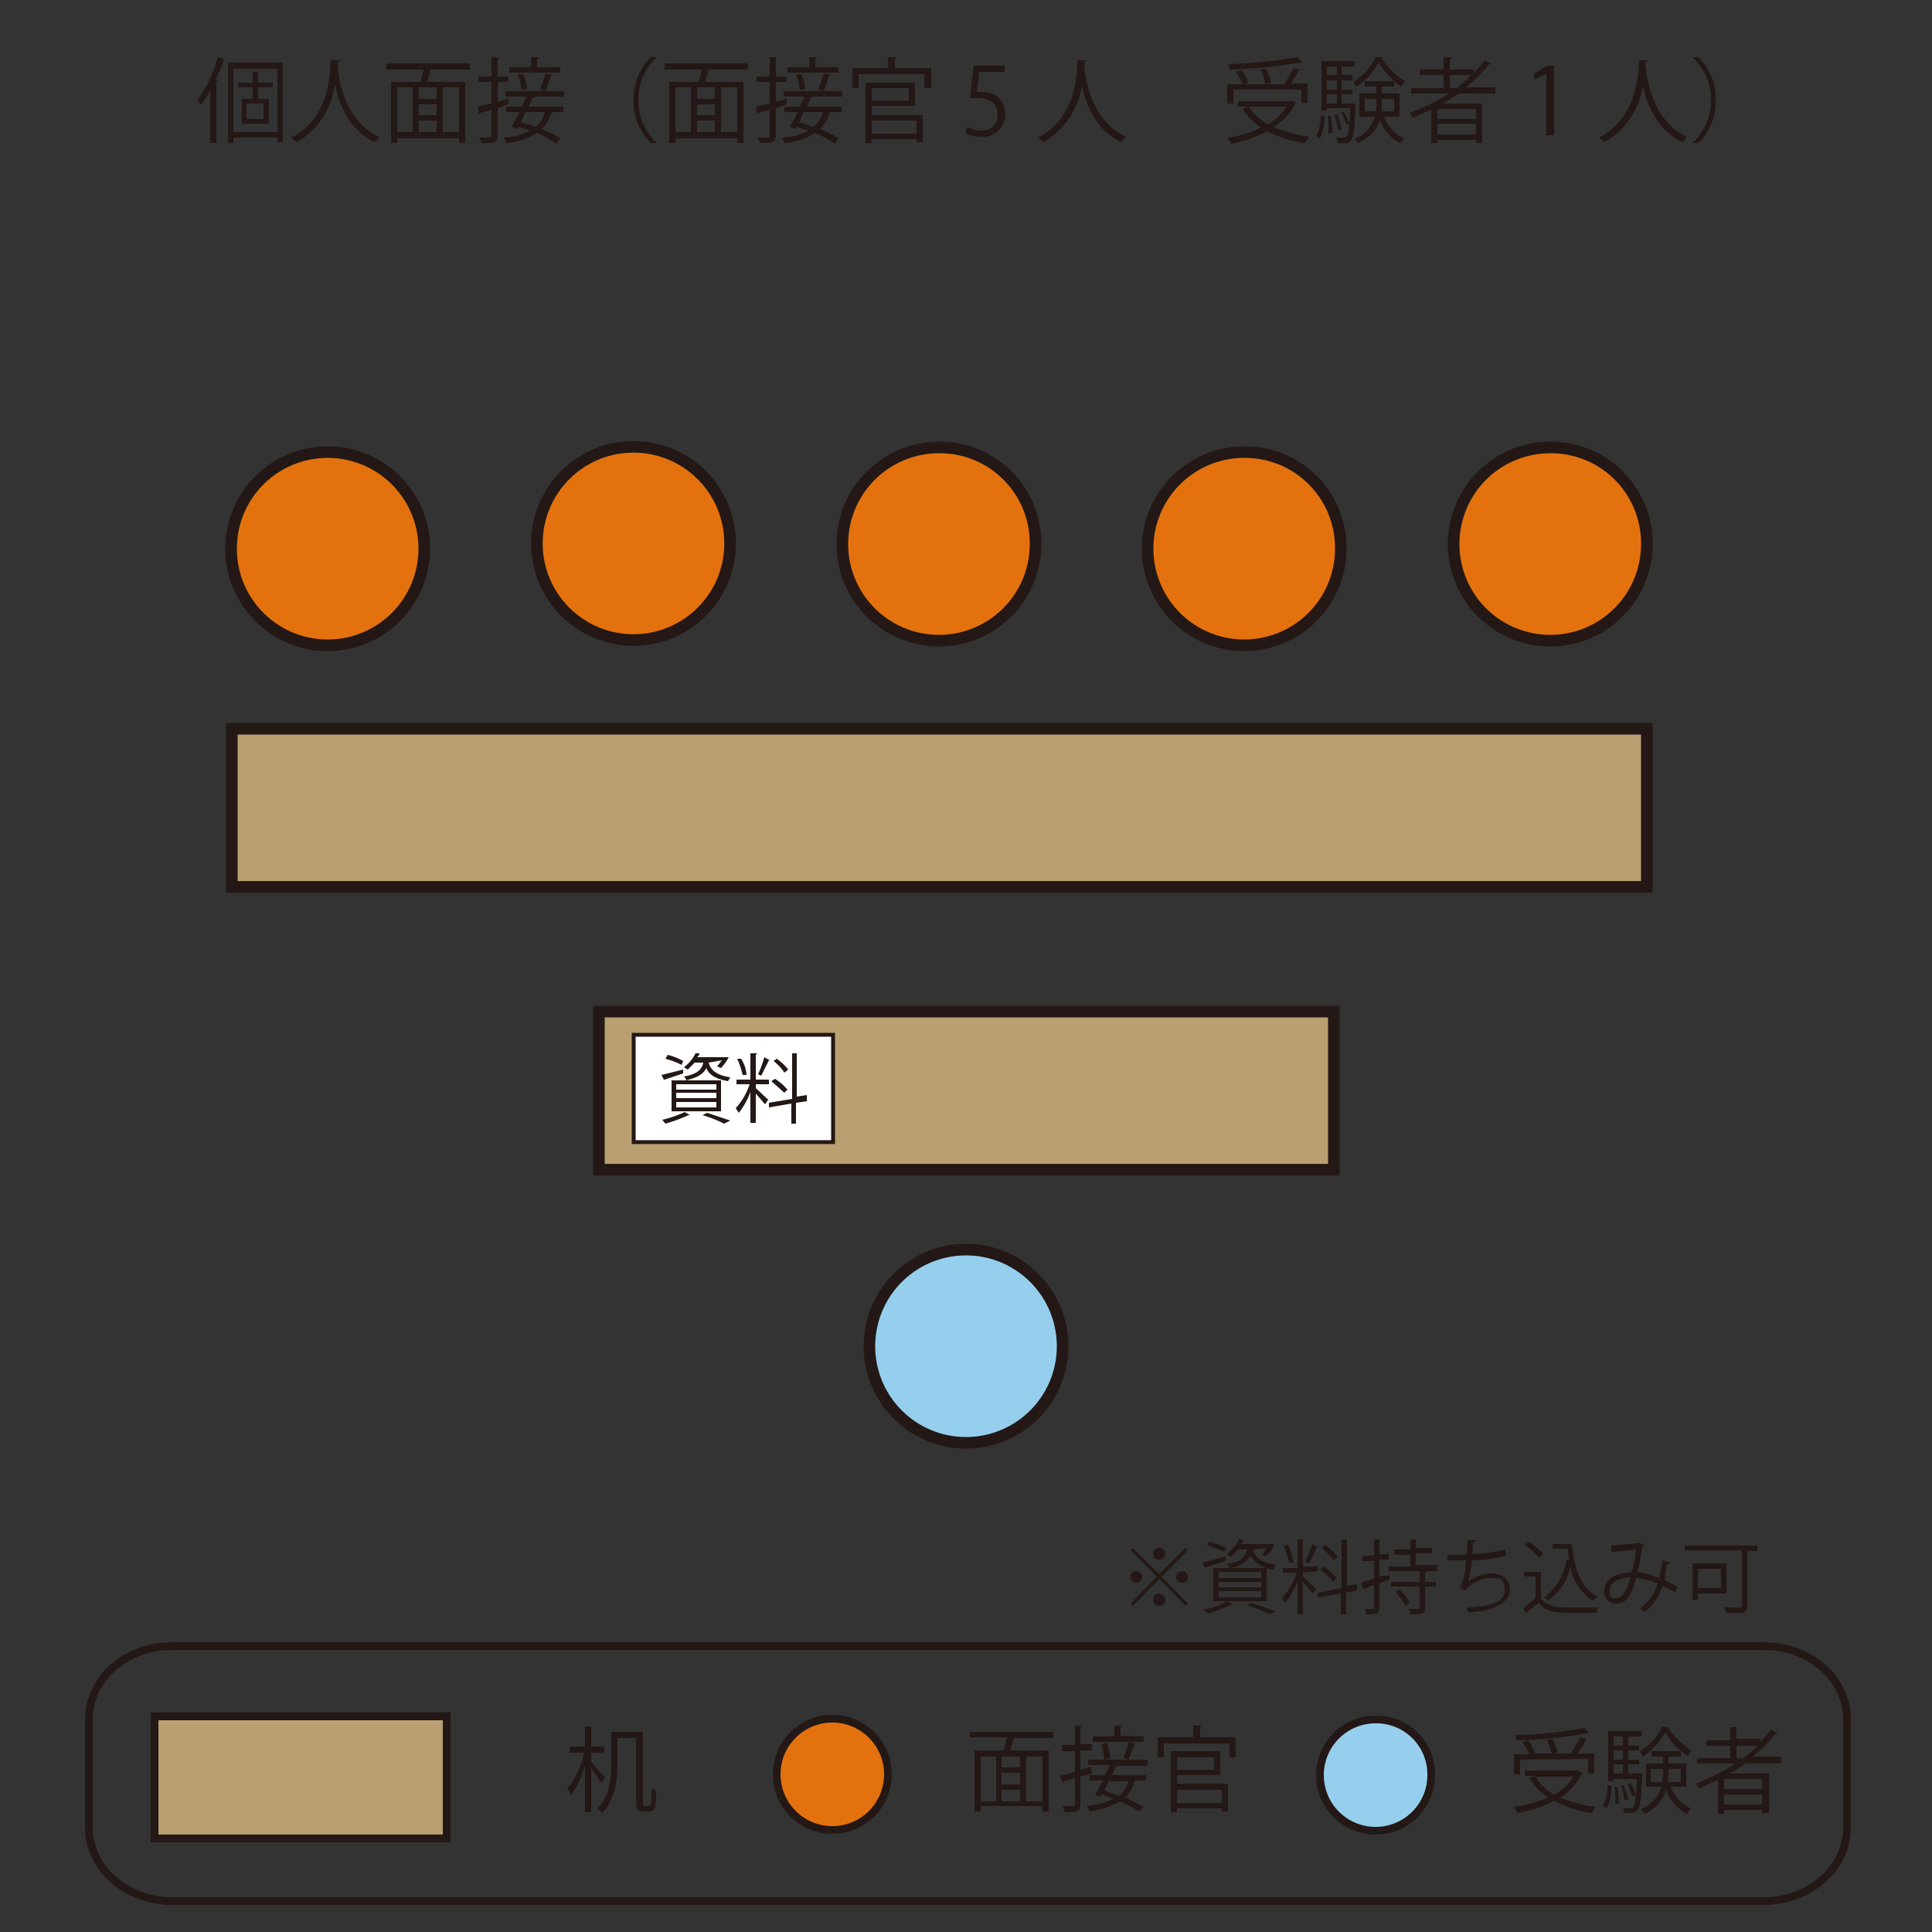 <svg xmlns="http://www.w3.org/2000/svg" viewBox="0 0 250 250"><rect x="0" y="0" width="250" height="250" fill="#333333" stroke="none"/><title>アートボード 1</title><g id="レイヤー_1" data-name="レイヤー 1"><circle cx="82" cy="70.4" r="12.5" transform="translate(8.2 149.3) rotate(-87.6)" style="fill:#e3720e;stroke:#231815;stroke-width:1.5px"/><rect x="30" y="94.3" width="183.1" height="20.46" style="fill:#b8a071;stroke:#231815;stroke-width:1.5px"/><path d="M173.5,71a12.5,12.5,0,1,1-12.4-12.5A12.4,12.4,0,0,1,173.5,71Z" style="fill:#e3720e;stroke:#231815;stroke-width:1.5px"/><path d="M54.9,71A12.5,12.5,0,1,1,42.5,58.5,12.5,12.5,0,0,1,54.9,71Z" style="fill:#e3720e;stroke:#231815;stroke-width:1.5px"/><path d="M137.5,174.2A12.5,12.5,0,1,1,125,161.7,12.5,12.5,0,0,1,137.5,174.2Z" style="fill:#96cfed;stroke:#231815;stroke-width:1.5px"/><path d="M134,70.4a12.5,12.5,0,1,1-12.5-12.5A12.4,12.4,0,0,1,134,70.4Z" style="fill:#e3720e;stroke:#231815;stroke-width:1.5px"/><rect x="77.5" y="130.9" width="95.1" height="20.46" style="fill:#b8a071;stroke:#231815;stroke-width:1.5px"/><path d="M213.1,70.4a12.5,12.5,0,1,1-12.5-12.5A12.4,12.4,0,0,1,213.1,70.4Z" style="fill:#e3720e;stroke:#231815;stroke-width:1.5px"/><rect x="82" y="133.9" width="25.8" height="13.89" style="fill:#fff;stroke:#231815;stroke-width:0.5px"/><path d="M85.6,139.1l2.8-.7v.5l-2.4.8h-.1Zm3.7,5.2h-.2a20.9,20.9,0,0,1-3,1.1l-.4-.5a14.2,14.2,0,0,0,2.9-1Zm-2.9-7.8a7.6,7.6,0,0,1,2,.8l-.2.5a10.2,10.2,0,0,0-2.1-.8Zm.5,7.3v-4h6.4v4Zm.6-3.5v.7h5.2v-.7Zm0,1.1v.7h5.2v-.7Zm0,1.2v.7h5.2v-.7Zm4.2-5.1c.2.8.8,1.6,2.8,1.9l-.3.5c-1.7-.3-2.5-.9-2.8-1.7-.4.8-1.1,1.2-2.6,1.6a.9.9,0,0,0-.3-.5c1.6-.3,2.3-.8,2.5-1.8H89.9l-.9.9-.5-.3a5,5,0,0,0,1.5-1.8h.5c0,.2-.1.3-.3.5h4.1a6.1,6.1,0,0,1-1,1.4l-.5-.2.6-.8Zm2,7.9a16.3,16.3,0,0,0-2.8-1.1l.6-.3,3,1Z" style="fill:#231815"/><path d="M97.8,140.3v.5l1.6,1.5-.4.6-1.2-1.4v3.8h-.7v-4a9.6,9.6,0,0,1-1.5,2.7l-.4-.6a8.5,8.5,0,0,0,1.8-3.1H95.3v-.6h1.8v-3.4H98l-.2.2v3.2h1.7v.6ZM95.9,137a4.4,4.4,0,0,1,.7,2.1h-.5a12.8,12.8,0,0,0-.7-2.1Zm3.7.2h-.1l-1,2-.4-.2a14.3,14.3,0,0,0,.8-2.2Zm4.8,5.3-1.4.2v2.7h-.6v-2.6l-2.9.5v-.6l3-.5v-5.9h.6v5.6l1.3-.2Zm-4.1-2.9a7.6,7.6,0,0,1,1.6,1.4l-.4.4-1.7-1.5Zm.2-2.6a6.9,6.9,0,0,1,1.5,1.4l-.5.4a6.4,6.4,0,0,0-1.4-1.5Z" style="fill:#231815"/></g><g id="面接方式"><path d="M27.2,18.5V11.7A15.7,15.7,0,0,1,26,13.6l-.4-.7a17.6,17.6,0,0,0,2.6-5.5l.9.3-.2.2a24.4,24.4,0,0,1-1,2.4h.3a.2.2,0,0,1-.2.2v8ZM29.5,8.1h7.1V18.4h-.7v-.6H30.2v.7h-.7Zm.7,9h5.7V8.9H30.2Zm5.1-5.8H33.4v1.5h1.4V16H31.3V12.8h1.4V11.3H30.8v-.6h1.9V9.3h.9l-.2.2v1.2h1.9Zm-1.2,4.1v-2H31.9v2Z" style="fill:#231815"/><path d="M44,7.8c0,.1-.1.2-.3.2v.4c.1,1.7.8,7.3,5.4,9.3l-.6.7c-3.2-1.5-4.6-4.8-5.1-7.3h-.1a10,10,0,0,1-4.9,7.3l-.7-.6c5-2.5,5-8.4,5.1-10Z" style="fill:#231815"/><path d="M60.8,9H55.7a9.8,9.8,0,0,1-.5,1.6h5v7.9h-.8v-.6h-8v.6h-.8V10.6h3.8A9.4,9.4,0,0,0,54.8,9H50V8.2H60.8Zm-9.4,2.3v5.8h2V11.3Zm5.1,1.5V11.3H54.2v1.5Zm0,2.1V13.5H54.2v1.4Zm-2.3.7v1.5h2.3V15.6Zm5.2,1.5V11.3H57.3v5.8Z" style="fill:#231815"/><path d="M65.8,13.5l-1.4.5v3.5c0,1-.5,1-2.1,1a2.1,2.1,0,0,0-.3-.7h.7c.9,0,.9,0,.9-.3V14.2l-1.4.4-.2.2-.2-1,1.8-.4V10.6H61.9V9.9h1.7V7.4h1l-.2.2V9.9h1.4v.7H64.4v2.6l1.4-.4Zm7.2-1H69.2c-.1.1-.1.2-.3.1a6.1,6.1,0,0,1-.5,1.2h4.5v.7H71.4a5.4,5.4,0,0,1-1.3,2.2,13.3,13.3,0,0,1,2.4,1.2l-.5.7a13.9,13.9,0,0,0-2.5-1.4,8.6,8.6,0,0,1-4,1.3l-.3-.7a7.7,7.7,0,0,0,3.4-.9l-1.5-.5-.2.3-.7-.3a16.5,16.5,0,0,0,1-1.9H65.5v-.7h2l.6-1.3H65.4v-.7H73Zm-.5-3.8v.7H65.9V8.7h2.8V7.4h1c0,.1,0,.2-.2.2V8.7Zm-4.8.9a5.3,5.3,0,0,1,.5,2h-.7a9.7,9.7,0,0,0-.5-2Zm.3,4.9-.6,1.3,1.9.6a3.5,3.5,0,0,0,1.2-1.9Zm3.6-4.8c0,.1-.1.1-.3.1l-.7,2-.7-.2.7-2.1Z" style="fill:#231815"/><path d="M85,7.4a7.3,7.3,0,0,0-2.4,5.5A7.4,7.4,0,0,0,85,18.5h-.8A7.6,7.6,0,0,1,82,12.9a7.6,7.6,0,0,1,2.2-5.5Z" style="fill:#231815"/><path d="M96.8,9H91.7a9.8,9.8,0,0,1-.5,1.6h5v7.9h-.8v-.6h-8v.6h-.8V10.6h3.8A9.4,9.4,0,0,0,90.8,9H86V8.2H96.8Zm-9.4,2.3v5.8h2V11.3Zm5.1,1.5V11.3H90.2v1.5Zm0,2.1V13.5H90.2v1.4Zm-2.3.7v1.5h2.3V15.6Zm5.2,1.5V11.3H93.3v5.8Z" style="fill:#231815"/><path d="M101.8,13.5l-1.4.5v3.5c0,1-.5,1-2.1,1a2.1,2.1,0,0,0-.3-.7h.7c.9,0,.9,0,.9-.3V14.2l-1.4.4-.2.2-.2-1,1.8-.4V10.6H97.9V9.9h1.7V7.4h1l-.2.2V9.9h1.4v.7h-1.4v2.6l1.4-.4Zm7.2-1h-3.8c-.1.1-.1.2-.3.1a6.1,6.1,0,0,1-.5,1.2h4.5v.7h-1.5a5.4,5.4,0,0,1-1.3,2.2,13.3,13.3,0,0,1,2.4,1.2l-.5.7a13.9,13.9,0,0,0-2.5-1.4,8.6,8.6,0,0,1-4,1.3l-.3-.7a7.7,7.7,0,0,0,3.4-.9l-1.5-.5-.2.3-.7-.3a16.5,16.5,0,0,0,1-1.9h-1.7v-.7h2l.6-1.3h-2.7v-.7H109Zm-.5-3.8v.7h-6.6V8.7h2.8V7.4h1c0,.1,0,.2-.2.2V8.7Zm-4.8.9a5.3,5.3,0,0,1,.5,2h-.7a9.7,9.7,0,0,0-.5-2Zm.3,4.9-.6,1.3,1.9.6a3.5,3.5,0,0,0,1.2-1.9Zm3.6-4.8c0,.1-.1.1-.3.1l-.7,2-.7-.2.7-2.1Z" style="fill:#231815"/><path d="M115.8,8.8h4.7v2.6h-.9V9.6h-8.5v1.8h-.8V8.8h4.6V7.4H116a.2.2,0,0,1-.2.2Zm-3,4.9v1.2h6.6v3.5h-.8V18h-5.8v.5H112V10.7h6.4v3Zm4.8-2.3h-4.8V13h4.8Zm1,4.2h-5.8v1.7h5.8Z" style="fill:#231815"/><path d="M130,8.5v.8h-3.3l-.3,2.6h.7a2.8,2.8,0,0,1,3,2.8,2.9,2.9,0,0,1-3.1,3,3.8,3.8,0,0,1-2.1-.5l.3-.8a3,3,0,0,0,1.8.5,2,2,0,0,0,2.1-2.1c0-1.2-.8-2.1-2.5-2.1h-1.1l.5-4.2Z" style="fill:#231815"/><path d="M140.6,7.8c0,.1-.1.2-.3.2v.4c.1,1.7.9,7.3,5.4,9.3l-.6.7c-3.2-1.5-4.6-4.8-5.1-7.3h0a10.2,10.2,0,0,1-5,7.3l-.7-.6c5-2.5,5.1-8.4,5.1-10Z" style="fill:#231815"/><path d="M167.2,13l.6.4h-.2a6.8,6.8,0,0,1-2.8,3,16.4,16.4,0,0,0,4.6,1.3,5.6,5.6,0,0,0-.5.8A14.9,14.9,0,0,1,164,17a17.4,17.4,0,0,1-4.7,1.6,5.6,5.6,0,0,0-.5-.8,12.5,12.5,0,0,0,4.4-1.3,7.8,7.8,0,0,1-2.4-2.4l.7-.3h-1.3v-.7h7Zm-7.6-1.4v1.8h-.8V10.9h2a6.5,6.5,0,0,0-.9-1.6l.8-.2a7.9,7.9,0,0,1,.8,1.6l-.4.2h5.1l1.2-2.1,1,.3h-.3a16.3,16.3,0,0,1-1.1,1.7h2.2v2.5h-.8V11.6Zm8.9-3.5h-.3a69.9,69.9,0,0,1-9.1.9,1.9,1.9,0,0,0-.2-.7,66.4,66.4,0,0,0,9-.9Zm-6.9,5.7a7,7,0,0,0,2.5,2.3,7.6,7.6,0,0,0,2.4-2.3Zm2.2-4.9a8.3,8.3,0,0,1,.7,1.8l-.8.2a5.2,5.2,0,0,0-.6-1.9Z" style="fill:#231815"/><path d="M171.4,15a6.5,6.5,0,0,1-.6,2.9l-.5-.3a5.4,5.4,0,0,0,.6-2.7Zm3.6-1.6h.4v.3c-.1,3.1-.3,4.1-.6,4.5s-.3.3-1,.3h-.7a1.9,1.9,0,0,0-.2-.7h1c.5,0,.6-.5.7-1.7h-.4a7.1,7.1,0,0,0-.7-1.6h.4a10.1,10.1,0,0,1,.7,1.5h0c0-.5.1-1.2.1-2h-3v.3H171V7.9h4.3v.7h-1.7V9.7H175v.7h-1.4v1.2H175v.6h-1.4v1.2H175Zm-2-4.8h-1.3V9.7H173Zm0,3V10.4h-1.3v1.2Zm-1.3.6v1.2H173V12.2Zm.2,5.1a9.2,9.2,0,0,0-.1-2.3h.4a8.6,8.6,0,0,1,.2,2.2Zm1.2-2.5a19.4,19.4,0,0,1,.5,2h-.5a5.3,5.3,0,0,0-.5-2ZM179,7.4l-.2.2a10.4,10.4,0,0,0,3,2.9l-.5.7a10.8,10.8,0,0,1-2.9-3.1,8.6,8.6,0,0,1-2.9,3.1l-.4-.6A7.4,7.4,0,0,0,178,7.4Zm2.1,7.7h-2a4.8,4.8,0,0,0,2.6,2.8l-.5.6a4.9,4.9,0,0,1-2.6-3,5.2,5.2,0,0,1-2.9,3c-.1-.1-.3-.4-.5-.5a4.4,4.4,0,0,0,2.7-2.9h-2v-3h2.2v-.9h-1.5v-.7h3.8v.7h-1.6v.9h2.3Zm-4.5-.7H178a3.7,3.7,0,0,0,.1-1.1v-.5h-1.5Zm3.8-1.6h-1.6v1.6h1.6Z" style="fill:#231815"/><path d="M193.5,12.1h-4.7l-2.1,1.3h5.1v5.1H191v-.4h-5v.4h-.8V14.2l-2.3,1a1.5,1.5,0,0,1-.5-.6,26.7,26.7,0,0,0,5.1-2.5h-4.9v-.7h4.2V9.7h-3.1V9h3.1V7.4h1.1c0,.1-.1.2-.3.2V9h3.1v.4a7,7,0,0,0,1.4-1.6l.9.5h-.3a21.3,21.3,0,0,1-3,3h3.8ZM191,15.4V14.1h-5v1.3Zm-5,2h5V16h-5Zm1.6-6h.9a15.4,15.4,0,0,0,1.9-1.7h-2.8Z" style="fill:#231815"/><path d="M200.1,17.5v-8h0l-1.5.8-.2-.7,1.8-1.1h.9v9Z" style="fill:#231815"/><path d="M213.2,7.8c0,.1-.1.2-.3.2v.4c.2,1.7.9,7.3,5.4,9.3l-.6.7c-3.2-1.5-4.6-4.8-5.1-7.3h0a10.2,10.2,0,0,1-5,7.3l-.7-.6c5-2.5,5.1-8.4,5.2-10Z" style="fill:#231815"/><path d="M219,18.5a7.4,7.4,0,0,0,2.4-5.6A7.3,7.3,0,0,0,219,7.4h.8a7.6,7.6,0,0,1,2.2,5.5,7.6,7.6,0,0,1-2.2,5.6Z" style="fill:#231815"/></g><g id="レイヤー_2のコピー" data-name="レイヤー 2のコピー"><rect x="20" y="222.1" width="37.8" height="15.79" style="fill:#b8a071;stroke:#231815"/><path d="M114.9,229.6a7.2,7.2,0,1,1-7.1-7.2A7.2,7.2,0,0,1,114.9,229.6Z" style="fill:#e3720e;stroke:#231815"/><path d="M185.2,229.7a7.2,7.2,0,1,1-7.2-7.2A7.1,7.1,0,0,1,185.2,229.7Z" style="fill:#96cfed;stroke:#231815"/><path d="M76.5,228l1.8,2-.5.7a12.9,12.9,0,0,0-1.3-1.8v5.6h-.8v-6a13.5,13.5,0,0,1-1.8,3.8,2.2,2.2,0,0,0-.5-.8,12.1,12.1,0,0,0,2.2-4.7H73.7V226h2v-2.6h.8V226h1.7v.8H76.5Zm6.7,4.9c0,.8,0,.8.3.8h.3c.4,0,.4-.2.5-.6v-1.7l.6.3c0,2.4-.2,2.7-1,2.7h-.6a1,1,0,0,1-.7-.2c-.2-.1-.3-.4-.3-1.4v-7.9H79.9V228c0,2-.2,4.8-2,6.6l-.6-.6c1.7-1.7,1.8-4.1,1.8-6v-3.9h4.1Z" style="fill:#231815"/><path d="M136.3,224.9h-5.1l-.5,1.6h5v7.9h-.8v-.7h-8v.7h-.8v-7.9h3.8c.1-.5.3-1.1.4-1.7h-4.8v-.7h10.8Zm-9.4,2.4v5.8h2v-5.8Zm5.1,1.4v-1.4h-2.4v1.4Zm0,2.2v-1.5h-2.4v1.5Zm-2.4.7v1.5H132v-1.5Zm5.3,1.5v-5.8h-2.1v5.8Z" style="fill:#231815"/><path d="M141.3,229.5l-1.5.4v3.6c0,.9-.4,1-2,1l-.3-.8h.7c.9,0,.9,0,.9-.2v-3.4l-1.4.4-.2.2-.3-.9,1.9-.5v-2.7h-1.7v-.8h1.7v-2.5h1l-.3.2v2.2h1.5v.8h-1.5v2.5l1.4-.4Zm7.2-1h-4.1l-.5,1.2h4.4v.7h-1.5a4.3,4.3,0,0,1-1.2,2.2l2.4,1.2-.6.6a14.2,14.2,0,0,0-2.5-1.3,10.4,10.4,0,0,1-3.9,1.3,2.5,2.5,0,0,0-.4-.7,11.7,11.7,0,0,0,3.5-.9l-1.5-.6-.2.3-.7-.2,1-1.9H141v-.7h2l.6-1.3h-2.8v-.7h7.7Zm-.5-3.8v.7h-6.6v-.7h2.8v-1.4h1l-.2.2v1.1Zm-4.8.8a5.8,5.8,0,0,1,.5,2l-.8.2a7.9,7.9,0,0,0-.4-2Zm.3,5-.6,1.2,1.9.7a3.5,3.5,0,0,0,1.2-1.9Zm3.6-4.8h-.3a16.7,16.7,0,0,1-.8,2l-.6-.2.7-2.1Z" style="fill:#231815"/><path d="M155.3,224.8h4.6v2.6h-.8v-1.8h-8.5v1.8h-.8v-2.6h4.6v-1.5h1.1l-.2.2Zm-3,4.9v1.1h6.6v3.6h-.8V234h-5.8v.5h-.8v-7.9h6.4v3.1Zm4.8-2.3h-4.8V229h4.8Zm1,4.2h-5.8v1.7h5.8Z" style="fill:#231815"/><path d="M204.3,229.2l.6.3h-.2a7.6,7.6,0,0,1-2.8,3.1,16.4,16.4,0,0,0,4.6,1.2,2.2,2.2,0,0,0-.5.8,14.9,14.9,0,0,1-4.9-1.6,14.3,14.3,0,0,1-4.8,1.6c0-.2-.3-.6-.4-.8a15,15,0,0,0,4.4-1.2,8.2,8.2,0,0,1-2.4-2.5l.6-.3h-1.2v-.7h7Zm-7.6-1.5v1.9h-.8V227h2a8.9,8.9,0,0,0-.9-1.6l.8-.2a6.5,6.5,0,0,1,.8,1.7h4.7l1.2-2.1.9.3c0,.1-.1.1-.2.1a16.3,16.3,0,0,1-1.1,1.7h2.2v2.6h-.8v-1.9Zm8.9-3.5a.1.1,0,0,0-.1.1h-.2a55.9,55.9,0,0,1-9.1.9,1.9,1.9,0,0,0-.2-.7,53.4,53.4,0,0,0,9-.9Zm-6.9,5.7a5.9,5.9,0,0,0,2.4,2.3,6.2,6.2,0,0,0,2.5-2.3Zm2.2-4.9a10.8,10.8,0,0,1,.7,1.8l-.8.2a7.6,7.6,0,0,0-.6-1.8Z" style="fill:#231815"/><path d="M208.5,231.1a6.2,6.2,0,0,1-.6,2.9l-.5-.3a5.4,5.4,0,0,0,.6-2.7Zm3.6-1.6h.4v.2c-.1,3.1-.3,4.2-.6,4.5s-.4.4-1,.4h-.7a1.1,1.1,0,0,0-.2-.6h1c.5,0,.5-.5.7-1.7l-.4.2-.7-1.6.4-.2c.3.5.5,1.1.7,1.5h0c0-.5.1-1.1.1-2h-3v.3h-.7V224h4.3v.7h-1.7v1.2h1.4v.6h-1.4v1.2h1.4v.6h-1.4v1.2h1.4Zm-2.1-4.8h-1.2v1.2H210Zm0,3v-1.2h-1.2v1.2Zm-1.2.6v1.2H210v-1.2Zm.2,5.1a8.3,8.3,0,0,0-.1-2.2h.4a19.9,19.9,0,0,1,.2,2.2Zm1.1-2.4a8.2,8.2,0,0,1,.6,1.9h-.5a7.7,7.7,0,0,0-.5-1.9Zm6-7.4h-.2a9.2,9.2,0,0,0,3,2.9l-.5.7a9.2,9.2,0,0,1-2.9-3,10.5,10.5,0,0,1-2.9,3.1l-.4-.7a7.4,7.4,0,0,0,2.9-3.2Zm2.1,7.6h-2a4.8,4.8,0,0,0,2.6,2.8l-.5.7a5.5,5.5,0,0,1-2.7-3.1,4.9,4.9,0,0,1-2.8,3.1,1.5,1.5,0,0,0-.5-.6,4.4,4.4,0,0,0,2.7-2.9h-2v-3h2.2v-.9h-1.5v-.7h3.8v.7h-1.6v.9h2.3Zm-4.6-.6h1.5c0-.4.1-.8.1-1.1v-.6h-1.6Zm3.9-1.7h-1.6v.6a4.5,4.5,0,0,1-.1,1.1h1.7Z" style="fill:#231815"/><path d="M230.5,228.2h-4.6l-2.1,1.3h5.1v5.1H228v-.4h-4.9v.5h-.8v-4.4l-2.4,1.1-.4-.6a35,35,0,0,0,5.1-2.6h-5v-.7h4.3v-1.6h-3.1v-.7h3.1v-1.7h.8v1.5h3.1v.4l1.4-1.6.9.5h-.3a21.3,21.3,0,0,1-3,3h3.7Zm-2.5,3.3v-1.3h-4.9v1.3Zm-4.9,2H228v-1.3h-4.9Zm1.6-6h.9l1.9-1.6h-2.8Z" style="fill:#231815"/><path d="M228.2,246H22.3c-6,0-10.8-4.3-10.8-9.5v-14c0-5.3,4.8-9.5,10.8-9.5H228.2c6,0,10.8,4.2,10.8,9.5v14C239,241.7,234.2,246,228.2,246Z" style="fill:none;stroke:#231815;stroke-miterlimit:10"/></g><g id="レイヤー_2" data-name="レイヤー 2"><path d="M146.6,200.3l3.4,3.4,3.4-3.4.3.3-3.4,3.4,3.4,3.5-.3.3-3.4-3.5-3.4,3.5-.3-.3,3.4-3.5-3.4-3.4Zm.4,4.5a.7.7,0,0,1-.7-.8.7.7,0,0,1,.7-.7.7.7,0,0,1,.8.7A.8.8,0,0,1,147,204.8Zm2.2-3.7a.8.8,0,1,1,1.6,0,.8.8,0,0,1-.8.7A.7.7,0,0,1,149.2,201.1Zm1.6,5.9a.8.8,0,1,1-.8-.8A.9.9,0,0,1,150.8,207Zm2.2-3.7a.7.7,0,0,1,.7.7.7.7,0,0,1-.7.8.7.7,0,0,1-.8-.8A.8.8,0,0,1,153,203.3Z" style="fill:#231815"/><path d="M155.6,202.2l3-.8v.6l-2.6.8v.2Zm4,5.5h-.3a22.4,22.4,0,0,1-3.1,1.1,1.2,1.2,0,0,0-.5-.5,10.4,10.4,0,0,0,3.1-1.1Zm-3.1-8.2a11.3,11.3,0,0,1,2.2.8l-.3.5-2.2-.9Zm.5,7.7v-4.3h6.9v4.3Zm.7-3.8v.8h5.5v-.8Zm0,1.3v.7h5.5v-.7Zm0,1.2v.8h5.5v-.8Zm4.4-5.4c.3.9.9,1.7,3.1,2-.2.1-.3.4-.4.6a3.9,3.9,0,0,1-3-1.8,3.5,3.5,0,0,1-2.7,1.6l-.3-.5c1.7-.3,2.3-.9,2.6-1.9h-1.2a4.7,4.7,0,0,1-1,1,1,1,0,0,0-.5-.4,4.7,4.7,0,0,0,1.6-1.9h.6l-.3.6h4.3a4.2,4.2,0,0,1-1.1,1.6l-.5-.2.6-.9Zm2.2,8.4a18.6,18.6,0,0,0-3-1.2l.6-.3,3.2,1.1Z" style="fill:#231815"/><path d="M168.6,203.5v.5l1.7,1.6-.4.6-1.3-1.5v4.2h-.7v-4.3a10.3,10.3,0,0,1-1.6,2.8l-.4-.6a9.6,9.6,0,0,0,1.9-3.3H166v-.6h1.9v-3.7h.7v3.5h1.9v.6Zm-1.9-3.6a11.9,11.9,0,0,1,.7,2.3h-.6a11.1,11.1,0,0,0-.7-2.2Zm3.9.3h-.2a20,20,0,0,1-1,2.1l-.5-.2a15.7,15.7,0,0,0,.9-2.3Zm5,5.6-1.4.3v2.8h-.7v-2.7l-3,.5v-.6l3.1-.6v-6.3h.7v6l1.3-.2Zm-4.3-3.1a8.6,8.6,0,0,1,1.7,1.5l-.5.5a6.6,6.6,0,0,0-1.7-1.6Zm.2-2.8a8,8,0,0,1,1.6,1.6l-.5.4a8,8,0,0,0-1.6-1.6Z" style="fill:#231815"/><path d="M179.8,203.8v.6l-1.3.5V208c0,.8-.3.9-1.7.9a1.9,1.9,0,0,0-.2-.7h1c.2,0,.2,0,.2-.2v-2.9l-1.2.5h-.2l-.3-.8,1.7-.5V202h-1.5v-.7h1.5v-2.1h.7v1.9h1.2v.7h-1.2v2.2Zm6.2-.5h-1.4c0,.1,0,.2-.2.2v1.2h1.4v.6h-1.4V208c0,.8-.4.9-1.9.9a1.9,1.9,0,0,0-.2-.7h1.2c.2,0,.2,0,.2-.2v-2.7H180v-.6h3.7v-1.4h-4v-.6h2.8v-1.5h-2.1v-.7h2.1v-1.3h.7v1.1h2.1v.7h-2.1v1.5H186Zm-4.1,4.5a10.2,10.2,0,0,0-1.3-1.8l.5-.3a6.4,6.4,0,0,1,1.3,1.7Z" style="fill:#231815"/><path d="M194.9,201.3a17.2,17.2,0,0,1-4.4.6c-.2,1.3-.4,2.4-.5,2.8a4.8,4.8,0,0,1,2.9-1.1c1.6,0,2.5.8,2.5,2.2s-2.1,2.8-5.4,2.8a3.3,3.3,0,0,0-.3-.6c3-.1,5-.6,5-2.2s-.7-1.6-1.9-1.6a4.5,4.5,0,0,0-3.2,1.6l-.7-.3a9,9,0,0,0,.8-3.6h-2.4v-.7h2.5c0-.6.1-1.3.1-1.9H191c-.1.2-.2.2-.4.3a7.6,7.6,0,0,1-.1,1.5,23.3,23.3,0,0,0,4.3-.6Z" style="fill:#231815"/><path d="M199.4,203.4v3.4c.8,1.2,2.3,1.2,4.1,1.2h3.3a1.9,1.9,0,0,0-.2.7h-2.9c-2.2,0-3.6,0-4.6-1.3l-1.6,1.3c.1.1,0,.1,0,.1l-.4-.7,1.6-1.3V204h-1.5v-.6Zm-1.6-3.9a7.7,7.7,0,0,1,1.9,1.6l-.6.5a7.4,7.4,0,0,0-1.8-1.7Zm3.1.3h2.5c.3,3.2,1.2,5.7,3.3,6.8l-.6.5a6.4,6.4,0,0,1-2.9-4.4,6.9,6.9,0,0,1-2.9,4.4l-.5-.4a7.2,7.2,0,0,0,2.9-4.9h.4a5.9,5.9,0,0,1-.2-1.4h-2Z" style="fill:#231815"/><path d="M216.1,202.2c0,.1-.1.2-.3.2s-.3,1.5-.4,2.1l1.7.8-.3.7-1.7-.8a6.5,6.5,0,0,1-2.3,3.4,1.5,1.5,0,0,0-.6-.5,5.6,5.6,0,0,0,2.3-3.2,8.8,8.8,0,0,0-2.8-.7c-.7,2.6-1.4,3.3-2.6,3.3a1.5,1.5,0,0,1-1.5-1.7c0-1.6,1.7-2.3,3.5-2.3a13.3,13.3,0,0,0,.6-3l-2.9.3h-.3v-.8l3.4-.3c.1,0,.2,0,.2-.1l.7.4-.3.2a26.1,26.1,0,0,1-.6,3.2,13.6,13.6,0,0,1,2.8.8c.1-.7.3-1.5.4-2.3Zm-5.1,1.9c-1.5.1-2.7.6-2.7,1.7s.3,1,.8,1S210.3,206.6,211,204.1Z" style="fill:#231815"/><path d="M227.4,200v.7h-1.3v7.1a.8.8,0,0,1-.6.9h-2.1l-.3-.7h1.3c.9,0,1,0,1-.3v-7.1H218V200Zm-4,6.2h-3.7v.8H219v-4.7h4.4Zm-.7-3.2h-3v2.5h3Z" style="fill:#231815"/></g></svg>